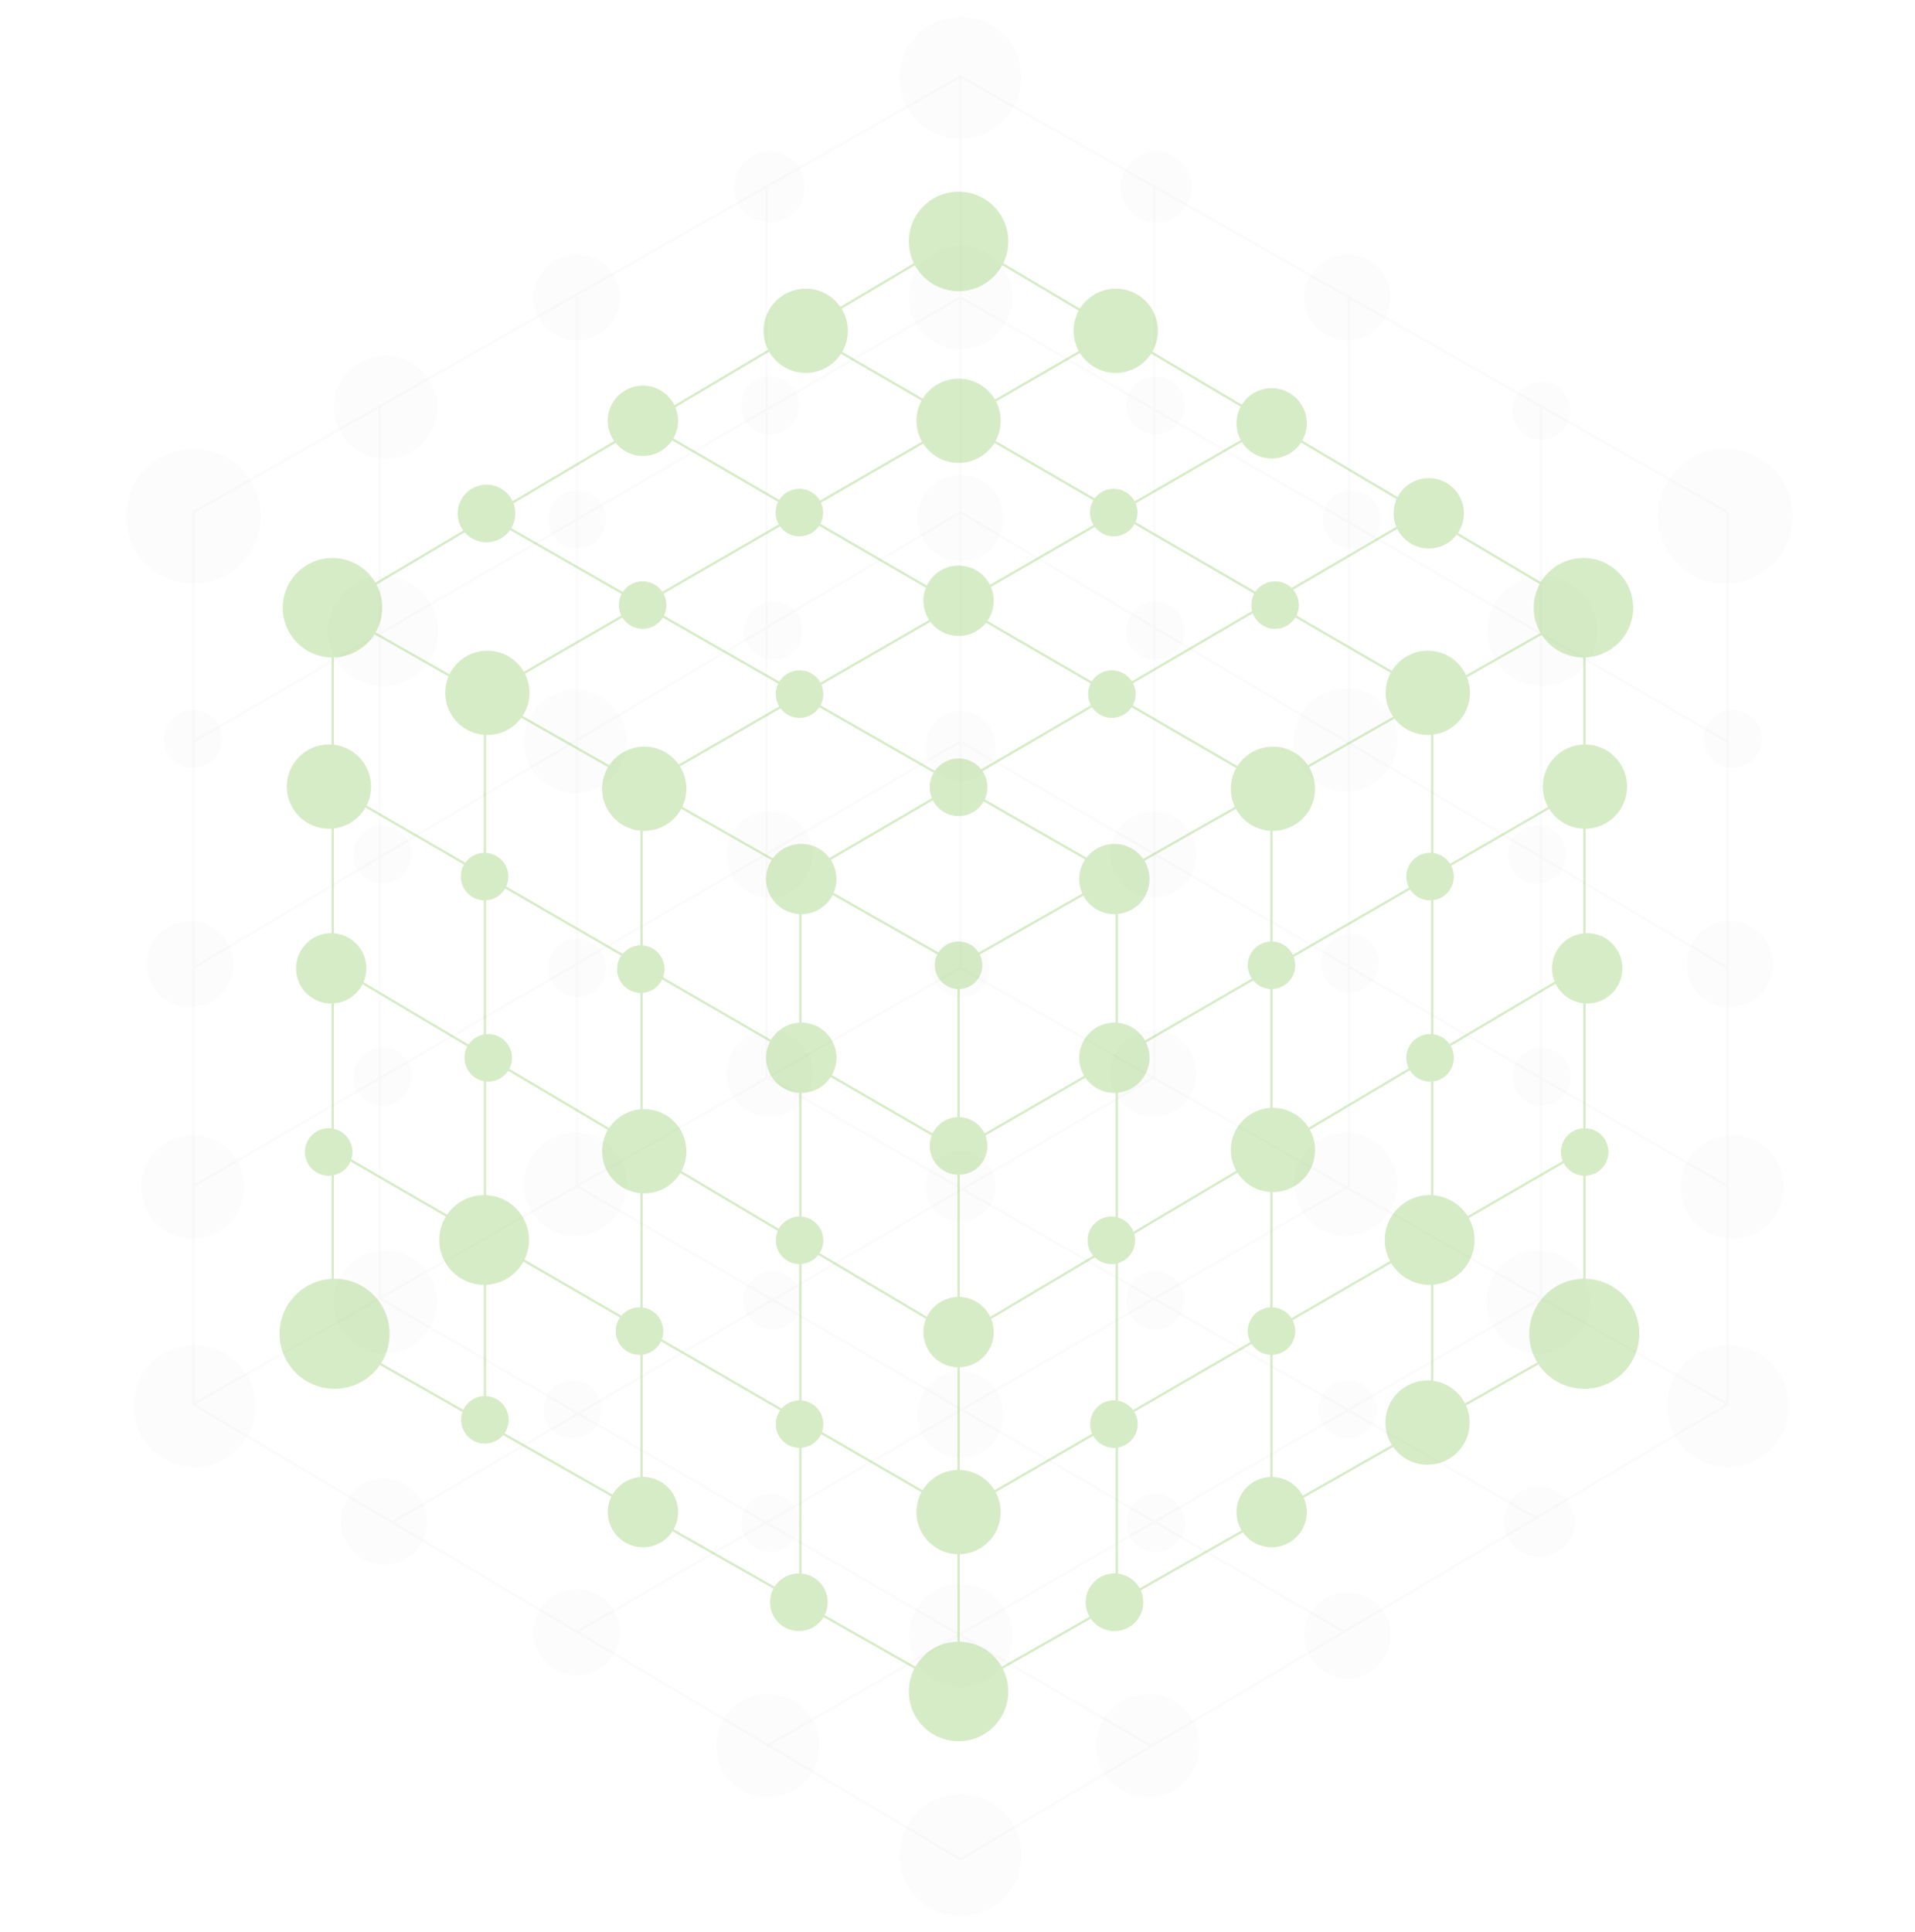 <?xml version="1.0" encoding="utf-8"?>
<!-- Generator: Adobe Illustrator 16.0.3, SVG Export Plug-In . SVG Version: 6.00 Build 0)  -->
<!DOCTYPE svg PUBLIC "-//W3C//DTD SVG 1.1//EN" "http://www.w3.org/Graphics/SVG/1.1/DTD/svg11.dtd">
<svg version="1.1" xmlns="http://www.w3.org/2000/svg" xmlns:xlink="http://www.w3.org/1999/xlink" x="0px" y="0px"
	 width="820.551px" height="827.68px" viewBox="0 0 820.551 827.68" enable-background="new 0 0 820.551 827.68"
	 xml:space="preserve">
<g id="Layer_1" display="none">
	<g id="그룹_734" transform="translate(-474.58 -78.23)" display="inline" opacity="0.19">
		<g id="그룹_658" transform="translate(474.753 85.271)">
			<path id="패스_4125" fill="none" stroke="#10EFD1" stroke-width="0.25" stroke-linecap="round" stroke-linejoin="round" d="
				M475.898,0l119.851,39.95l106.534,81.3l79.9,110.739l32.24,106.534l-2.1,153.493L748.54,638.502l-88.311,98.123l-117.747,64.482
				l-76.4,17.521l-132.467-0.699l-116.342-39.252l-95.32-68.686L27.334,578.928L0,489.917l4.906-184.333l60.977-129.663
				l135.27-121.253L331.517,2.803L475.898,0z"/>
			<path id="패스_4126" fill="none" stroke="#10EFD1" stroke-width="0.25" stroke-linecap="round" stroke-linejoin="round" d="
				M702.284,121.253l-25.933,104.431l-121.435,4.174l-86.728,100.258l161.2-57.472l105.132-22.428l47.659-18.223l-11.562,106.884
				l-43.1,66.934l-84.11-18.227L596.698,492.75l179.182-11.945l36.446,11.213"/>
			<path id="패스_4127" fill="none" stroke="#10EFD1" stroke-width="0.25" stroke-linecap="round" stroke-linejoin="round" d="
				M676.351,225.683l58.173,24.529l36.1,88.661l-127.21,48.711l-175.225-57.472l18.924-125.458L480.104,32.24l115.645,7.71
				l-47.66,46.262l-60.976,118.445l65.885-74.294l149.288-9.111l-29.438,43.455"/>
			<path id="패스_4128" fill="none" stroke="#10EFD1" stroke-width="0.25" stroke-linecap="round" stroke-linejoin="round" d="
				M595.749,39.946l-42.754,90.414l1.921,99.494l-67.8-25.2l-48.786-5.332l-83.712-63.111l0.732-75.514L215.171,93.43l16.609,60.551
				l36.869,90.138l80.42-16.364l13.285,63.324l105.835,39.036l-26.909,80.176l-35.119,63.855l-59.043,75.162l-102.51-37.662
				l-37.667,54.908l-94.525,51.201l28.461,39.188l-18.928,53.049l-9.537-92.24l-35.756-66.635l23.14-78.213l107.145,93.65
				l140.177-17.246l97.271-7.049l-82.948,105.375l-100.927,22l-45.812,12.086l-73.825-24.785"/>
			<path id="패스_4129" fill="none" stroke="#10EFD1" stroke-width="0.25" stroke-linecap="round" stroke-linejoin="round" d="
				M201.153,54.669L215.17,93.43L65.883,175.921l165.9-21.94l-102.33,76.205L4.907,305.584l42.54,32.263L99.8,472.905
				l155.383-75.972l-10.576,114.714l83.892-108.615l33.856-111.95l124.757-86.421"/>
			<path id="패스_4130" fill="none" stroke="#10EFD1" stroke-width="0.25" stroke-linecap="round" stroke-linejoin="round" d="
				M65.882,175.921l63.567,54.265l139.2,13.933"/>
			<path id="패스_4131" fill="none" stroke="#10EFD1" stroke-width="0.25" stroke-linecap="round" stroke-linejoin="round" d="
				M480.107,32.24l-41.781,167.085l-89.256,28.429l5.544-91.54L480.107,32.24l-124.76,28.461l-123.568,93.28l122.836-17.769
				l-85.964,107.9l93.705,46.959L255.182,396.933l-45.132-71.699l-80.6-95.044l18.435,89.923L4.907,305.584"/>
			
				<line id="선_107" fill="none" stroke="#10EFD1" stroke-width="0.25" stroke-linecap="round" stroke-linejoin="round" x1="210.05" y1="325.231" x2="99.799" y2="472.905"/>
			<path id="패스_4132" fill="none" stroke="#10EFD1" stroke-width="0.25" stroke-linecap="round" stroke-linejoin="round" d="
				M0,489.917l32.727,21.051l-5.393,67.965l49.326-27.811l-43.933-40.154l67.072-38.059l144.808,38.74l161.553-37.5l-77.661-71.119
				l-73.317-6.101l13.468-152.81l-58.6,81.111l-62.166-5.119L47.446,337.847L0,489.917l99.8-17.012l48.085-152.792"/>
			<path id="패스_4133" fill="none" stroke="#10EFD1" stroke-width="0.25" stroke-linecap="round" stroke-linejoin="round" d="
				M27.335,578.928l85.082,38.824L99.8,472.905"/>
			
				<line id="선_108" fill="none" stroke="#10EFD1" stroke-width="0.25" stroke-linecap="round" stroke-linejoin="round" x1="676.351" y1="225.684" x2="782.184" y2="231.992"/>
			<path id="패스_4134" fill="none" stroke="#10EFD1" stroke-width="0.25" stroke-linecap="round" stroke-linejoin="round" d="
				M552.294,653.918l122.65-91.811L570.61,577.793l26.084-85.041l-190.533-18.6"/>
			<path id="패스_4135" fill="none" stroke="#10EFD1" stroke-width="0.25" stroke-linecap="round" stroke-linejoin="round" d="
				M562.318,415.834l-121.04-5.543l-112.781-7.262l139.689-72.914L562.318,415.834l-156.157,58.309l38.229,68.115L570.61,577.79
				l-18.316,76.131L660.23,736.62l-16.089-71.246L674.948,562.1l100.927-81.301l-48.356-74.99L596.694,492.75l-152.3,49.51
				l-33.638,175.719l55.329,100.65l26.632-37.848l-7.951-81.338l67.528-45.525l91.847,11.457l60.276-74.781l-29.468-28.492
				l-78.255-69.355L562.318,415.834l81.089-28.248l-14.015-114.943l46.959-46.959l-3.5-60.977l-119.855-34.344l-4.906-44.156
				l-67.985-53.964L475.898,0L355.346,60.7l-23.83-57.9L215.17,93.43"/>
			<path id="패스_4136" fill="none" stroke="#10EFD1" stroke-width="0.25" stroke-linecap="round" stroke-linejoin="round" d="
				M347.118,549.309l14.323,98.328l-125.457,96.02l-21.281-61.932l-7.761-115.17l-66.064,90.385l95.106,86.719l-114.03-33.664"/>
			<path id="패스_4137" fill="none" stroke="#10EFD1" stroke-width="0.25" stroke-linecap="round" stroke-linejoin="round" d="
				M235.983,743.659l101.171,20.293L217.273,778.68L235.983,743.659l24.529-74.02l-53.571-103.084l154.5,81.082l49.315,70.344
				l-73.6,45.971l-3.535,53.977"/>
			<path id="패스_4138" fill="none" stroke="#10EFD1" stroke-width="0.25" stroke-linecap="round" stroke-linejoin="round" d="
				M466.086,818.629l-128.932-54.678l24.286-116.316"/>
			<path id="패스_4139" fill="none" stroke="#10EFD1" stroke-width="0.25" stroke-linecap="round" stroke-linejoin="round" d="
				M484.766,699.45l-40.378-157.193l107.905,111.666l-9.812,147.186L484.766,699.45l-74.01,18.531l81.963,62.799l49.764,20.326"/>
			<path id="패스_4140" fill="none" stroke="#10EFD1" stroke-width="0.25" stroke-linecap="round" stroke-linejoin="round" d="
				M748.542,638.502l27.334-157.701l-71.458,109.801L748.542,638.502l-104.399,26.877"/>
			<path id="패스_4141" fill="none" stroke="#10EFD1" stroke-width="0.25" stroke-linecap="round" stroke-linejoin="round" d="
				M775.874,480.805l38.55-142.28l-43.805,0.35l-141.227-66.232l-74.476-42.785l117.93-65.151"/>
			
				<line id="선_109" fill="none" stroke="#10EFD1" stroke-width="0.25" stroke-linecap="round" stroke-linejoin="round" x1="727.515" y1="405.811" x2="814.424" y2="338.526"/>
		</g>
		<g id="그룹_733" transform="translate(396.339 40.054)">
			<g id="그룹_659" transform="translate(81.672 38.691)">
				<path id="패스_4142" fill="none" stroke="#10EFD1" stroke-width="0.75" stroke-linecap="round" stroke-linejoin="round" d="
					M165.53,74.34l113-56.5L411.35-0.002l134.8,21.806l98.128,52.533l107.049,110.026l58.481,148.679l6.938,131.829l-37.665,128.855
					l-41.63,66.41l-94.164,93.174l-110.023,54.516l-115.97,18.83l-159.583-25.768l-82.27-43.613L48.569,623.464L0,488.655
					l9.912-181.388l55.507-128.851L165.53,74.34z"/>
				<path id="패스_4143" fill="none" stroke="#10EFD1" stroke-width="0.75" stroke-linecap="round" stroke-linejoin="round" d="
					M411.346,0l55.507,92.181l-82.915,88.818l9.567,132.219l73.349-154.627l58.48-90.2l20.815-46.586l67.4,83.756l16.85,77.809
					l-72.357,46.586l41.329,107.4l118.254-135.152l33.7-17.842"/>
				<path id="패스_4144" fill="none" stroke="#10EFD1" stroke-width="0.75" stroke-linecap="round" stroke-linejoin="round" d="
					M466.853,92.182l58.48-23.789l88.217,37.17l-55.508,124.393l-164.539,83.26l-75.328-102.091L191.301,94.164l87.225-76.322
					l-0.991,66.41l40.641,126.873l-5.947-99.12L411.346,0l9.912,51.542"/>
				<path id="패스_4145" fill="none" stroke="#10EFD1" stroke-width="0.75" stroke-linecap="round" stroke-linejoin="round" d="
					M278.526,17.841l33.7,94.164l71.711,68.994l-65.764,30.125l-38.267,30.727l-103.818,14.567l-52.879-53.913L47.232,324.767
					l54.56,31.071l89.807,37.665l45.3-68.436l54.171,35.382l102.438-47.231l37.667,75.72l20.318,69.985l11.4,94.9l-99.12,45.852
					l12.195,65.463L345.33,768.179l47.834,7.584l24.133,50.898l-71.967-58.48l-72.4-21.834l-38.943-71.666l141.983-9.539
					l86.919-111.32l63.8-73.766l15.858,133.166l-55.808,86.924l-23.851,40.945l-69.729,34.674"/>
				<path id="패스_4146" fill="none" stroke="#10EFD1" stroke-width="0.75" stroke-linecap="round" stroke-linejoin="round" d="
					M9.912,307.271l37.32,17.5L0,488.659L101.792,355.84L83.319,482.083l-34.75,141.381l52.893-7.268l132.519,58.48l56.153-163.592
					l73.635,88.59l-17.482-136.123l-55.221-103.101l27.108-149.325"/>
				<path id="패스_4147" fill="none" stroke="#10EFD1" stroke-width="0.75" stroke-linecap="round" stroke-linejoin="round" d="
					M0,488.659l83.319-6.578l108.282-88.578"/>
				<path id="패스_4148" fill="none" stroke="#10EFD1" stroke-width="0.75" stroke-linecap="round" stroke-linejoin="round" d="
					M191.298,94.163l88.608,147.689l-43.008,83.216l-60.811-68.646L191.298,94.163l-68.089,108.342l-21.417,153.333l74.3-99.42
					l15.506,137.086l99.465-33.055l-0.932,150.633l-82.615-18.787l-124.2-10.213l76.623,50.551L48.568,623.462"/>
				
					<line id="선_110" fill="none" stroke="#10EFD1" stroke-width="0.75" stroke-linecap="round" stroke-linejoin="round" x1="207.52" y1="492.296" x2="233.981" y2="674.677"/>
				<path id="패스_4149" fill="none" stroke="#10EFD1" stroke-width="0.75" stroke-linecap="round" stroke-linejoin="round" d="
					M175.441,757.275l38.025-8.258l44.244,51.871l15.214-54.551l-59.457,2.674l20.514-74.34l129.788-75l87.721-140.75l-105.2,4.627
					l-56.153,47.533l-98.535-117.577l15.918,98.792l-47.578,40.342l-58.48,83.557L175.441,757.275l58.54-82.6l-74.039-142.037"/>
				<path id="패스_4150" fill="none" stroke="#10EFD1" stroke-width="0.75" stroke-linecap="round" stroke-linejoin="round" d="
					M257.707,800.888l87.614-32.709l-111.345-93.5"/>
				
					<line id="선_111" fill="none" stroke="#10EFD1" stroke-width="0.75" stroke-linecap="round" stroke-linejoin="round" x1="466.854" y1="92.181" x2="546.15" y2="21.806"/>
				<path id="패스_4151" fill="none" stroke="#10EFD1" stroke-width="0.75" stroke-linecap="round" stroke-linejoin="round" d="
					M681.943,482.714l21.806-151.654l-62.687,84.871l-41.689-78.578L451.49,458.925"/>
				<path id="패스_4152" fill="none" stroke="#10EFD1" stroke-width="0.75" stroke-linecap="round" stroke-linejoin="round" d="
					M520.679,307.271l-89.509,81.668l-84.882,74.613l47.217-150.329l127.174-5.947L451.49,458.923l75.2,21.133l114.377-64.127
					l40.881,66.781l134.8-17.842l-61.755-39l-51.24-94.809l13.877-128.855l-87.23-18.832l-31.028,153.981l-72.688,142.701
					l100.471,148.031l110.294,32.049l-7.929-45.596l-63.136-51.887l15.558-79.943l73.048-56.842l-10.257-95.5l-40.984,0.69
					l-104.377,6.292L520.679,307.271l37.364-77.313l-91.189-71.366v-66.41l-45.596-40.639l-109.031,60.463l-34.692-27.753
					l-86.236,9.911L165.528,74.34l-42.319,128.165l-57.79-24.09L47.232,324.768"/>
				<path id="패스_4153" fill="none" stroke="#10EFD1" stroke-width="0.75" stroke-linecap="round" stroke-linejoin="round" d="
					M462.892,553.823l79.654,59.4l-20.817,156.607l-58.837-28.746l-86.928-75.947l17.2,110.625l128.569-5.932l-104.441,56.826"/>
				<path id="패스_4154" fill="none" stroke="#10EFD1" stroke-width="0.75" stroke-linecap="round" stroke-linejoin="round" d="
					M521.729,769.831l85.889-57.189l-74.354,95.184L521.729,769.831l-34.993-69.686l-110.772-35.008l166.58-51.916l84.612,14.869
					l-19.538,84.553l35.668,40.666"/>
				<path id="패스_4155" fill="none" stroke="#10EFD1" stroke-width="0.75" stroke-linecap="round" stroke-linejoin="round" d="
					M737.448,660.138l-129.829,52.506l-65.071-99.422"/>
				<path id="패스_4156" fill="none" stroke="#10EFD1" stroke-width="0.75" stroke-linecap="round" stroke-linejoin="round" d="
					M666.385,562.653l-139.7-82.6l155.258,2.656l97.137,111.012l-112.7-31.072l-39.229,65.436l102.365-13.549l49.563-20.814"/>
				<path id="패스_4157" fill="none" stroke="#10EFD1" stroke-width="0.75" stroke-linecap="round" stroke-linejoin="round" d="
					M809.808,333.042l-92.183-130.838l27.108,128.165L809.808,333.042l-54.817,92.827"/>
				<path id="패스_4158" fill="none" stroke="#10EFD1" stroke-width="0.75" stroke-linecap="round" stroke-linejoin="round" d="
					M717.626,202.204L644.277,74.34l-30.727,31.223l-146.7,53.029L383.935,181l37.323-129.457"/>
				
					<line id="선_112" fill="none" stroke="#10EFD1" stroke-width="0.75" stroke-linecap="round" stroke-linejoin="round" x1="630.401" y1="183.372" x2="644.278" y2="74.34"/>
			</g>
		</g>
	</g>
</g>
<g id="Layer_2">
	<g opacity="0.1">
		<polygon fill="none" stroke="#D3D3D3" stroke-miterlimit="10" points="740.23,601.677 740.23,219.489 411.546,32.763 
			82.859,219.489 82.859,601.677 411.546,796.635 		"/>
		<line fill="none" stroke="#D3D3D3" stroke-miterlimit="10" x1="740.23" y1="601.677" x2="411.546" y2="414.7"/>
		<line fill="none" stroke="#D3D3D3" stroke-miterlimit="10" x1="411.546" y1="414.7" x2="411.546" y2="32.763"/>
		<line fill="none" stroke="#D3D3D3" stroke-miterlimit="10" x1="411.546" y1="414.7" x2="82.859" y2="601.677"/>
		<line fill="none" stroke="#D3D3D3" stroke-miterlimit="10" x1="660.325" y1="174.095" x2="660.325" y2="556.32"/>
		<line fill="none" stroke="#D3D3D3" stroke-miterlimit="10" x1="578.054" y1="127.353" x2="578.054" y2="508.193"/>
		<line fill="none" stroke="#D3D3D3" stroke-miterlimit="10" x1="494.645" y1="79.973" x2="494.645" y2="461.399"/>
		<line fill="none" stroke="#D3D3D3" stroke-miterlimit="10" x1="328.447" y1="79.973" x2="328.447" y2="461.399"/>
		<line fill="none" stroke="#D3D3D3" stroke-miterlimit="10" x1="247.204" y1="127.353" x2="247.204" y2="508.193"/>
		<line fill="none" stroke="#D3D3D3" stroke-miterlimit="10" x1="162.77" y1="174.095" x2="162.77" y2="556.32"/>
		<line fill="none" stroke="#D3D3D3" stroke-miterlimit="10" x1="328.447" y1="461.399" x2="658.238" y2="650.311"/>
		<line fill="none" stroke="#D3D3D3" stroke-miterlimit="10" x1="247.204" y1="508.193" x2="575.894" y2="699.162"/>
		<line fill="none" stroke="#D3D3D3" stroke-miterlimit="10" x1="162.77" y1="556.32" x2="493.343" y2="748.116"/>
		<line fill="none" stroke="#D3D3D3" stroke-miterlimit="10" x1="494.645" y1="461.399" x2="168.073" y2="652.223"/>
		<line fill="none" stroke="#D3D3D3" stroke-miterlimit="10" x1="578.054" y1="508.193" x2="247.204" y2="699.162"/>
		<line fill="none" stroke="#D3D3D3" stroke-miterlimit="10" x1="660.325" y1="556.32" x2="328.447" y2="748.116"/>
		<line fill="none" stroke="#D3D3D3" stroke-miterlimit="10" x1="740.23" y1="508.193" x2="411.546" y2="317.771"/>
		<line fill="none" stroke="#D3D3D3" stroke-miterlimit="10" x1="411.546" y1="317.771" x2="82.859" y2="508.193"/>
		<line fill="none" stroke="#D3D3D3" stroke-miterlimit="10" x1="740.23" y1="414.7" x2="411.546" y2="219.489"/>
		<line fill="none" stroke="#D3D3D3" stroke-miterlimit="10" x1="411.546" y1="219.489" x2="82.859" y2="414.7"/>
		<line fill="none" stroke="#D3D3D3" stroke-miterlimit="10" x1="740.23" y1="317.771" x2="411.546" y2="127.353"/>
		<line fill="none" stroke="#D3D3D3" stroke-miterlimit="10" x1="411.546" y1="127.353" x2="82.859" y2="317.771"/>
	</g>
	<g opacity="0.1">
		<path fill="#E5E5E4" d="M399.062,414.7c0-6.897,5.588-12.481,12.484-12.481c6.894,0,12.484,5.583,12.484,12.481
			c0,6.891-5.591,12.481-12.484,12.481C404.65,427.181,399.062,421.59,399.062,414.7z"/>
		<path fill="#E5E5E4" d="M70.212,316.643c0-6.898,5.588-12.486,12.484-12.486c6.896,0,12.483,5.588,12.483,12.486
			c0,6.89-5.588,12.484-12.483,12.484C75.8,329.126,70.212,323.533,70.212,316.643z"/>
		<path fill="#E5E5E4" d="M396.401,508.193c0-8.371,6.78-15.15,15.145-15.15c8.36,0,15.15,6.779,15.15,15.15
			c0,8.36-6.79,15.14-15.15,15.14C403.181,523.333,396.401,516.553,396.401,508.193z"/>
		<path fill="#E5E5E4" d="M396.401,319.805c0-8.371,6.78-15.15,15.145-15.15c8.36,0,15.15,6.779,15.15,15.15
			c0,8.36-6.79,15.137-15.15,15.137C403.181,334.942,396.401,328.166,396.401,319.805z"/>
		<path fill="#E5E5E4" d="M480.28,80.153c0-8.366,6.779-15.145,15.14-15.145s15.15,6.779,15.15,15.145s-6.79,15.145-15.15,15.145
			S480.28,88.519,480.28,80.153z"/>
		<circle fill="#E5E5E4" cx="329.667" cy="80.153" r="15.145"/>
		<path fill="#E5E5E4" d="M644.349,651.975c0-8.371,6.779-15.141,15.14-15.141c8.371,0,15.15,6.77,15.15,15.141
			c0,8.36-6.779,15.15-15.15,15.15C651.128,667.125,644.349,660.335,644.349,651.975z"/>
		<path fill="#E5E5E4" d="M393.071,606.122c0-10.2,8.273-18.468,18.475-18.468c10.2,0,18.478,8.268,18.478,18.468
			c0,10.21-8.277,18.478-18.478,18.478C401.344,624.599,393.071,616.332,393.071,606.122z"/>
		<path fill="#E5E5E4" d="M62.89,413.078c0-10.203,8.273-18.47,18.475-18.47c10.203,0,18.473,8.267,18.473,18.47
			c0,10.208-8.27,18.476-18.473,18.476C71.163,431.553,62.89,423.286,62.89,413.078z"/>
		<path fill="#E5E5E4" d="M393.071,222.026c0-10.198,8.273-18.475,18.475-18.475c10.2,0,18.478,8.277,18.478,18.475
			c0,10.205-8.277,18.478-18.478,18.478C401.344,240.504,393.071,232.231,393.071,222.026z"/>
		<path fill="#E5E5E4" d="M558.832,127.498c0-10.2,8.267-18.475,18.467-18.475s18.479,8.275,18.479,18.475
			c0,10.206-8.278,18.478-18.479,18.478S558.832,137.703,558.832,127.498z"/>
		<path fill="#E5E5E4" d="M228.648,127.498c0-10.2,8.268-18.475,18.475-18.475c10.198,0,18.473,8.275,18.473,18.475
			c0,10.206-8.275,18.478-18.473,18.478C236.916,145.976,228.648,137.703,228.648,127.498z"/>
		<path fill="#E5E5E4" d="M228.648,699.317c0-10.2,8.268-18.468,18.475-18.468c10.198,0,18.473,8.268,18.473,18.468
			c0,10.21-8.275,18.478-18.473,18.478C236.916,717.794,228.648,709.527,228.648,699.317z"/>
		<path fill="#E5E5E4" d="M146.108,652.057c0-10.21,8.272-18.478,18.478-18.478c10.203,0,18.476,8.268,18.476,18.478
			c0,10.211-8.273,18.479-18.476,18.479C154.38,670.536,146.108,662.268,146.108,652.057z"/>
		<path fill="#E5E5E4" d="M558.862,700.65c0-10.2,8.268-18.468,18.468-18.468s18.478,8.268,18.478,18.468
			s-8.277,18.478-18.478,18.478S558.862,710.85,558.862,700.65z"/>
		<path fill="#E5E5E4" d="M475.682,459.983c0-10.2,8.268-18.478,18.478-18.478c10.2,0,18.478,8.277,18.478,18.478
			c0,10.21-8.277,18.478-18.478,18.478C483.949,478.46,475.682,470.193,475.682,459.983z"/>
		<path fill="#E5E5E4" d="M475.682,366.121c0-10.203,8.268-18.47,18.478-18.47c10.2,0,18.478,8.268,18.478,18.47
			s-8.277,18.478-18.478,18.478C483.949,384.599,475.682,376.324,475.682,366.121z"/>
		<path fill="#E5E5E4" d="M311.259,459.983c0-10.2,8.268-18.478,18.473-18.478c10.203,0,18.476,8.277,18.476,18.478
			c0,10.21-8.273,18.478-18.476,18.478C319.526,478.46,311.259,470.193,311.259,459.983z"/>
		<path fill="#E5E5E4" d="M311.259,366.121c0-10.203,8.268-18.47,18.473-18.47c10.203,0,18.476,8.268,18.476,18.47
			s-8.273,18.478-18.476,18.478C319.526,384.599,311.259,376.324,311.259,366.121z"/>
		<path fill="#E5E5E4" d="M389.407,700.66c0-12.226,9.911-22.136,22.139-22.136c12.226,0,22.136,9.91,22.136,22.136
			c0,12.216-9.91,22.137-22.136,22.137C399.318,722.796,389.407,712.875,389.407,700.66z"/>
		<path fill="#E5E5E4" d="M142.963,557.788c0-12.226,9.908-22.137,22.134-22.137c12.223,0,22.139,9.911,22.139,22.137
			s-9.916,22.146-22.139,22.146C152.872,579.934,142.963,570.013,142.963,557.788z"/>
		<path fill="#E5E5E4" d="M60.415,508.534c0-12.236,9.913-22.137,22.136-22.137c12.226,0,22.139,9.9,22.139,22.137
			c0,12.215-9.914,22.137-22.139,22.137C70.328,530.67,60.415,520.749,60.415,508.534z"/>
		<path fill="#E5E5E4" d="M729.906,316.643c0-6.898,5.592-12.486,12.484-12.486s12.484,5.588,12.484,12.486
			c0,6.89-5.592,12.484-12.484,12.484S729.906,323.533,729.906,316.643z"/>
		<circle fill="#E5E5E4" cx="660.511" cy="461.275" r="12.484"/>
		<path fill="#E5E5E4" d="M151.425,461.275c0-6.894,5.593-12.484,12.484-12.484c6.896,0,12.484,5.591,12.484,12.484
			c0,6.893-5.588,12.483-12.484,12.483C157.018,473.758,151.425,468.167,151.425,461.275z"/>
		<path fill="#E5E5E4" d="M151.425,366.082c0-6.893,5.593-12.484,12.484-12.484c6.896,0,12.484,5.591,12.484,12.484
			c0,6.898-5.588,12.484-12.484,12.484C157.018,378.566,151.425,372.98,151.425,366.082z"/>
		<path fill="#E5E5E4" d="M646.095,366.082c0-6.893,5.581-12.484,12.484-12.484c6.882,0,12.474,5.591,12.474,12.484
			c0,6.898-5.592,12.484-12.474,12.484C651.676,378.566,646.095,372.98,646.095,366.082z"/>
		<path fill="#E5E5E4" d="M565.962,412.675c0-6.883,5.591-12.476,12.484-12.476c6.893,0,12.483,5.593,12.483,12.476
			c0,6.901-5.591,12.492-12.483,12.492C571.553,425.167,565.962,419.576,565.962,412.675z"/>
		<path fill="#E5E5E4" d="M234.72,414.7c0-6.897,5.588-12.481,12.484-12.481c6.891,0,12.479,5.583,12.479,12.481
			c0,6.891-5.588,12.481-12.479,12.481C240.308,427.181,234.72,421.59,234.72,414.7z"/>
		<path fill="#E5E5E4" d="M318.818,270.247c0-6.893,5.586-12.479,12.484-12.479c6.89,0,12.484,5.586,12.484,12.479
			c0,6.896-5.594,12.484-12.484,12.484C324.404,282.73,318.818,277.142,318.818,270.247z"/>
		<path fill="#E5E5E4" d="M482.574,270.247c0-6.893,5.591-12.479,12.484-12.479c6.893,0,12.483,5.586,12.483,12.479
			c0,6.896-5.591,12.484-12.483,12.484C488.165,282.73,482.574,277.142,482.574,270.247z"/>
		<path fill="#E5E5E4" d="M482.574,173.723c0-6.896,5.591-12.479,12.484-12.479c6.893,0,12.483,5.583,12.483,12.479
			c0,6.896-5.591,12.484-12.483,12.484C488.165,186.208,482.574,180.619,482.574,173.723z"/>
		<path fill="#E5E5E4" d="M317.485,173.723c0-6.896,5.591-12.479,12.486-12.479c6.891,0,12.479,5.583,12.479,12.479
			c0,6.896-5.588,12.484-12.479,12.484C323.076,186.208,317.485,180.619,317.485,173.723z"/>
		<path fill="#E5E5E4" d="M234.72,222.559c0-6.891,5.588-12.479,12.484-12.479c6.891,0,12.479,5.588,12.479,12.479
			c0,6.896-5.588,12.489-12.479,12.489C240.308,235.047,234.72,229.454,234.72,222.559z"/>
		<path fill="#E5E5E4" d="M566.645,222.559c0-6.891,5.591-12.479,12.494-12.479c6.893,0,12.483,5.588,12.483,12.479
			c0,6.896-5.591,12.489-12.483,12.489C572.235,235.047,566.645,229.454,566.645,222.559z"/>
		<circle fill="#E5E5E4" cx="660.346" cy="175.963" r="12.484"/>
		<path fill="#E5E5E4" d="M318.567,557.105c0-6.893,5.589-12.474,12.484-12.474s12.479,5.581,12.479,12.474
			c0,6.894-5.583,12.494-12.479,12.494S318.567,563.999,318.567,557.105z"/>
		<path fill="#E5E5E4" d="M482.574,557.105c0-6.893,5.591-12.474,12.484-12.474c6.893,0,12.483,5.581,12.483,12.474
			c0,6.894-5.591,12.494-12.483,12.494C488.165,569.599,482.574,563.999,482.574,557.105z"/>
		<path fill="#E5E5E4" d="M565.001,603.858c0-6.893,5.591-12.474,12.484-12.474c6.893,0,12.483,5.581,12.483,12.474
			c0,6.903-5.591,12.494-12.483,12.494C570.592,616.352,565.001,610.761,565.001,603.858z"/>
		<path fill="#E5E5E4" d="M232.826,603.858c0-6.893,5.591-12.474,12.486-12.474c6.891,0,12.479,5.581,12.479,12.474
			c0,6.903-5.588,12.494-12.479,12.494C238.417,616.352,232.826,610.761,232.826,603.858z"/>
		<path fill="#E5E5E4" d="M317.594,652.46c0-6.893,5.588-12.483,12.486-12.483c6.888,0,12.479,5.591,12.479,12.483
			c0,6.883-5.591,12.484-12.479,12.484C323.182,664.945,317.594,659.343,317.594,652.46z"/>
		<path fill="#E5E5E4" d="M482.688,652.46c0-6.893,5.581-12.483,12.474-12.483c6.894,0,12.484,5.591,12.484,12.483
			c0,6.883-5.591,12.484-12.484,12.484C488.269,664.945,482.688,659.343,482.688,652.46z"/>
		<path fill="#E5E5E4" d="M722.59,413.078c0-10.203,8.268-18.47,18.478-18.47c10.19,0,18.468,8.267,18.468,18.47
			c0,10.208-8.277,18.476-18.468,18.476C730.857,431.553,722.59,423.286,722.59,413.078z"/>
		<path fill="#E5E5E4" d="M720.109,508.534c0-12.236,9.911-22.137,22.137-22.137s22.146,9.9,22.146,22.137
			c0,12.215-9.921,22.137-22.146,22.137S720.109,520.749,720.109,508.534z"/>
		<path fill="#E5E5E4" d="M636.897,557.788c0-12.226,9.91-22.137,22.136-22.137s22.137,9.911,22.137,22.137
			s-9.911,22.146-22.137,22.146S636.897,570.013,636.897,557.788z"/>
		<circle fill="#E5E5E4" cx="411.544" cy="127.5" r="22.137"/>
		<path fill="#E5E5E4" d="M306.861,747.919c0-12.226,9.911-22.137,22.139-22.137c12.221,0,22.134,9.911,22.134,22.137
			s-9.913,22.136-22.134,22.136C316.772,770.055,306.861,760.145,306.861,747.919z"/>
		<path fill="#E5E5E4" d="M469.697,747.919c0-12.226,9.921-22.137,22.137-22.137c12.226,0,22.136,9.911,22.136,22.137
			s-9.91,22.136-22.136,22.136C479.618,770.055,469.697,760.145,469.697,747.919z"/>
		<path fill="#E5E5E4" d="M143.108,174.509c0-12.226,9.905-22.136,22.136-22.136c12.223,0,22.137,9.911,22.137,22.136
			c0,12.223-9.914,22.136-22.137,22.136C153.014,196.645,143.108,186.732,143.108,174.509z"/>
		<path fill="#E5E5E4" d="M224.321,317.687c0-12.226,9.908-22.142,22.136-22.142c12.226,0,22.134,9.916,22.134,22.142
			c0,12.22-9.908,22.128-22.134,22.128C234.229,339.815,224.321,329.907,224.321,317.687z"/>
		<path fill="#E5E5E4" d="M224.321,507.397c0-12.226,9.908-22.137,22.136-22.137c12.226,0,22.134,9.911,22.134,22.137
			c0,12.236-9.908,22.137-22.134,22.137C234.229,529.534,224.321,519.633,224.321,507.397z"/>
		<path fill="#E5E5E4" d="M554.502,507.397c0-12.226,9.91-22.137,22.136-22.137s22.136,9.911,22.136,22.137
			c0,12.236-9.91,22.137-22.136,22.137S554.502,519.633,554.502,507.397z"/>
		<path fill="#E5E5E4" d="M554.502,317.02c0-12.231,9.91-22.142,22.136-22.142s22.136,9.911,22.136,22.142
			c0,12.22-9.91,22.131-22.136,22.131S554.502,329.24,554.502,317.02z"/>
		<path fill="#E5E5E4" d="M637.156,270.417c0-13.021,10.551-23.575,23.572-23.575s23.583,10.554,23.583,23.575
			c0,13.021-10.562,23.581-23.583,23.581S637.156,283.438,637.156,270.417z"/>
		<path fill="#E5E5E4" d="M140.556,270.417c0-13.021,10.549-23.575,23.575-23.575c13.019,0,23.578,10.554,23.578,23.575
			c0,13.021-10.56,23.581-23.578,23.581C151.104,293.998,140.556,283.438,140.556,270.417z"/>
		<path fill="#E5E5E4" d="M710.385,221.161c0-15.961,12.939-28.905,28.895-28.905c15.967,0,28.906,12.944,28.906,28.905
			c0,15.959-12.939,28.9-28.906,28.9C723.324,250.061,710.385,237.12,710.385,221.161z"/>
		<path fill="#E5E5E4" d="M54.016,221.161c0-15.961,12.936-28.905,28.905-28.905c15.959,0,28.902,12.944,28.902,28.905
			c0,15.959-12.943,28.9-28.902,28.9C66.952,250.061,54.016,237.12,54.016,221.161z"/>
		<path fill="#E5E5E4" d="M385.413,794.847c0-14.416,11.698-26.125,26.133-26.125c14.427,0,26.126,11.709,26.126,26.125
			c0,14.438-11.699,26.136-26.126,26.136C397.111,820.983,385.413,809.285,385.413,794.847z"/>
		<path fill="#E5E5E4" d="M714.271,602.462c0-14.416,11.688-26.125,26.126-26.125c14.426,0,26.125,11.709,26.125,26.125
			c0,14.438-11.699,26.136-26.125,26.136C725.959,628.598,714.271,616.9,714.271,602.462z"/>
		<path fill="#E5E5E4" d="M57.232,602.462c0-14.416,11.698-26.125,26.127-26.125c14.435,0,26.133,11.709,26.133,26.125
			c0,14.438-11.699,26.136-26.133,26.136C68.931,628.598,57.232,616.9,57.232,602.462z"/>
		<path fill="#E5E5E4" d="M385.413,33.308c0-14.427,11.698-26.13,26.133-26.13c14.427,0,26.126,11.704,26.126,26.13
			c0,14.429-11.699,26.133-26.126,26.133C397.111,59.441,385.413,47.737,385.413,33.308z"/>
	</g>
	<g opacity="0.3">
		<polygon fill="none" stroke="#75BF43" stroke-miterlimit="10" points="142.589,261.036 142.589,572.824 410.74,725.163 
			678.886,572.824 678.886,261.036 410.74,101.979 		"/>
		<line fill="none" stroke="#75BF43" stroke-miterlimit="10" x1="142.589" y1="261.036" x2="410.74" y2="413.571"/>
		<line fill="none" stroke="#75BF43" stroke-miterlimit="10" x1="410.74" y1="413.571" x2="410.74" y2="725.163"/>
		<line fill="none" stroke="#75BF43" stroke-miterlimit="10" x1="410.74" y1="413.571" x2="678.886" y2="261.036"/>
		<line fill="none" stroke="#75BF43" stroke-miterlimit="10" x1="207.781" y1="609.862" x2="207.781" y2="298.036"/>
		<line fill="none" stroke="#75BF43" stroke-miterlimit="10" x1="274.902" y1="647.997" x2="274.902" y2="337.301"/>
		<line fill="none" stroke="#75BF43" stroke-miterlimit="10" x1="342.944" y1="686.647" x2="342.944" y2="375.471"/>
		<line fill="none" stroke="#75BF43" stroke-miterlimit="10" x1="478.533" y1="686.647" x2="478.533" y2="375.471"/>
		<line fill="none" stroke="#75BF43" stroke-miterlimit="10" x1="544.808" y1="647.997" x2="544.808" y2="337.301"/>
		<line fill="none" stroke="#75BF43" stroke-miterlimit="10" x1="613.696" y1="609.862" x2="613.696" y2="298.036"/>
		<line fill="none" stroke="#75BF43" stroke-miterlimit="10" x1="478.533" y1="375.471" x2="209.488" y2="221.354"/>
		<line fill="none" stroke="#75BF43" stroke-miterlimit="10" x1="544.808" y1="337.301" x2="276.664" y2="181.508"/>
		<line fill="none" stroke="#75BF43" stroke-miterlimit="10" x1="613.696" y1="298.036" x2="344.011" y2="141.563"/>
		<line fill="none" stroke="#75BF43" stroke-miterlimit="10" x1="342.944" y1="375.471" x2="609.366" y2="219.799"/>
		<line fill="none" stroke="#75BF43" stroke-miterlimit="10" x1="274.902" y1="337.301" x2="544.808" y2="181.508"/>
		<line fill="none" stroke="#75BF43" stroke-miterlimit="10" x1="207.781" y1="298.036" x2="478.533" y2="141.563"/>
		<line fill="none" stroke="#75BF43" stroke-miterlimit="10" x1="142.589" y1="337.301" x2="410.74" y2="492.65"/>
		<line fill="none" stroke="#75BF43" stroke-miterlimit="10" x1="410.74" y1="492.65" x2="678.886" y2="337.301"/>
		<line fill="none" stroke="#75BF43" stroke-miterlimit="10" x1="142.589" y1="413.571" x2="410.74" y2="572.824"/>
		<line fill="none" stroke="#75BF43" stroke-miterlimit="10" x1="410.74" y1="572.824" x2="678.886" y2="413.571"/>
		<line fill="none" stroke="#75BF43" stroke-miterlimit="10" x1="142.589" y1="492.65" x2="410.74" y2="647.997"/>
		<line fill="none" stroke="#75BF43" stroke-miterlimit="10" x1="410.74" y1="647.997" x2="678.886" y2="492.65"/>
		<path fill="#75BF43" d="M420.919,413.571c0,5.622-4.558,10.19-10.179,10.19c-5.627,0-10.188-4.568-10.188-10.19
			c0-5.622,4.56-10.185,10.188-10.185C416.361,403.387,420.919,407.949,420.919,413.571z"/>
		<path fill="#75BF43" d="M689.199,493.57c0,5.622-4.557,10.189-10.179,10.189s-10.19-4.567-10.19-10.189s4.568-10.18,10.19-10.18
			S689.199,487.948,689.199,493.57z"/>
		<path fill="#75BF43" d="M423.09,337.301c0,6.831-5.529,12.359-12.35,12.359c-6.829,0-12.36-5.529-12.36-12.359
			c0-6.821,5.532-12.353,12.36-12.353C417.561,324.949,423.09,330.48,423.09,337.301z"/>
		<path fill="#75BF43" d="M423.09,490.986c0,6.831-5.529,12.36-12.35,12.36c-6.829,0-12.36-5.529-12.36-12.36
			c0-6.82,5.532-12.35,12.36-12.35C417.561,478.636,423.09,484.166,423.09,490.986z"/>
		<path fill="#75BF43" d="M354.668,686.492c0,6.831-5.534,12.359-12.359,12.359c-6.821,0-12.355-5.528-12.355-12.359
			c0-6.821,5.534-12.35,12.355-12.35C349.134,674.142,354.668,679.67,354.668,686.492z"/>
		<path fill="#75BF43" d="M489.891,686.492c0,6.831-5.528,12.359-12.35,12.359c-6.831,0-12.359-5.528-12.359-12.359
			c0-6.821,5.528-12.35,12.359-12.35C484.362,674.142,489.891,679.67,489.891,686.492z"/>
		<circle fill="#75BF43" cx="208.456" cy="220" r="12.356"/>
		<path fill="#75BF43" d="M425.808,257.401c0,8.327-6.749,15.075-15.067,15.075c-8.327,0-15.075-6.749-15.075-15.075
			c0-8.322,6.748-15.073,15.075-15.073C419.059,242.328,425.808,249.079,425.808,257.401z"/>
		<path fill="#75BF43" d="M695.173,414.894c0,8.319-6.748,15.067-15.067,15.067c-8.33,0-15.078-6.748-15.078-15.067
			c0-8.322,6.748-15.075,15.078-15.075C688.425,399.819,695.173,406.572,695.173,414.894z"/>
		<path fill="#75BF43" d="M425.808,570.757c0,8.329-6.749,15.077-15.067,15.077c-8.327,0-15.075-6.748-15.075-15.077
			c0-8.319,6.748-15.078,15.075-15.078C419.059,555.679,425.808,562.438,425.808,570.757z"/>
		<path fill="#75BF43" d="M290.582,647.882c0,8.319-6.748,15.067-15.07,15.067c-8.327,0-15.076-6.748-15.076-15.067
			c0-8.329,6.749-15.078,15.076-15.078C283.834,632.804,290.582,639.553,290.582,647.882z"/>
		<path fill="#75BF43" d="M559.947,647.882c0,8.319-6.748,15.067-15.078,15.067c-8.309,0-15.057-6.748-15.057-15.067
			c0-8.329,6.748-15.078,15.057-15.078C553.199,632.804,559.947,639.553,559.947,647.882z"/>
		<path fill="#75BF43" d="M559.947,181.374c0,8.322-6.748,15.07-15.078,15.07c-8.309,0-15.057-6.748-15.057-15.07
			c0-8.327,6.748-15.075,15.057-15.075C553.199,166.298,559.947,173.046,559.947,181.374z"/>
		<path fill="#75BF43" d="M627.286,219.931c0,8.324-6.748,15.072-15.077,15.072c-8.319,0-15.068-6.748-15.068-15.072
			c0-8.325,6.749-15.073,15.068-15.073C620.538,204.858,627.286,211.606,627.286,219.931z"/>
		<circle fill="#75BF43" cx="275.485" cy="180.286" r="15.072"/>
		<path fill="#75BF43" d="M358.412,376.631c0,8.322-6.746,15.068-15.07,15.068s-15.075-6.746-15.075-15.068
			s6.751-15.075,15.075-15.075S358.412,368.309,358.412,376.631z"/>
		<path fill="#75BF43" d="M358.412,453.204c0,8.319-6.746,15.067-15.07,15.067s-15.075-6.748-15.075-15.067
			s6.751-15.078,15.075-15.078S358.412,444.884,358.412,453.204z"/>
		<path fill="#75BF43" d="M492.557,376.631c0,8.322-6.748,15.068-15.077,15.068c-8.319,0-15.067-6.746-15.067-15.068
			s6.748-15.075,15.067-15.075C485.809,361.556,492.557,368.309,492.557,376.631z"/>
		<path fill="#75BF43" d="M492.557,453.204c0,8.319-6.748,15.067-15.077,15.067c-8.319,0-15.067-6.748-15.067-15.067
			s6.748-15.078,15.067-15.078C485.809,438.125,492.557,444.884,492.557,453.204z"/>
		<path fill="#75BF43" d="M428.794,180.286c0,9.97-8.081,18.057-18.054,18.057s-18.064-8.086-18.064-18.057
			c0-9.973,8.092-18.059,18.064-18.059S428.794,170.313,428.794,180.286z"/>
		<path fill="#75BF43" d="M629.85,296.839c0,9.97-8.082,18.062-18.055,18.062s-18.064-8.092-18.064-18.062
			c0-9.975,8.092-18.06,18.064-18.06S629.85,286.864,629.85,296.839z"/>
		<path fill="#75BF43" d="M697.188,337.022c0,9.978-8.081,18.062-18.054,18.062s-18.064-8.084-18.064-18.062
			c0-9.97,8.092-18.052,18.064-18.052S697.188,327.052,697.188,337.022z"/>
		<path fill="#75BF43" d="M151.011,493.57c0,5.622-4.56,10.189-10.182,10.189c-5.627,0-10.187-4.567-10.187-10.189
			s4.56-10.18,10.187-10.18C146.451,483.39,151.011,487.948,151.011,493.57z"/>
		<path fill="#75BF43" d="M217.813,375.572c0,5.625-4.565,10.187-10.187,10.187c-5.625,0-10.182-4.563-10.182-10.187
			c0-5.622,4.557-10.18,10.182-10.18C213.248,365.392,217.813,369.95,217.813,375.572z"/>
		<path fill="#75BF43" d="M622.945,375.572c0,5.625-4.557,10.187-10.179,10.187c-5.632,0-10.189-4.563-10.189-10.187
			c0-5.622,4.558-10.18,10.189-10.18C618.389,365.392,622.945,369.95,622.945,375.572z"/>
		<path fill="#75BF43" d="M622.945,453.235c0,5.621-4.557,10.189-10.179,10.189c-5.632,0-10.189-4.568-10.189-10.189
			c0-5.622,4.558-10.19,10.189-10.19C618.389,443.044,622.945,447.613,622.945,453.235z"/>
		<path fill="#75BF43" d="M219.394,453.235c0,5.621-4.56,10.189-10.182,10.189c-5.627,0-10.187-4.568-10.187-10.189
			c0-5.622,4.56-10.19,10.187-10.19C214.834,443.044,219.394,447.613,219.394,453.235z"/>
		<path fill="#75BF43" d="M284.764,415.219c0,5.627-4.56,10.185-10.187,10.185c-5.625,0-10.182-4.558-10.182-10.185
			c0-5.622,4.557-10.187,10.182-10.187C280.204,405.033,284.764,409.598,284.764,415.219z"/>
		<path fill="#75BF43" d="M554.997,413.571c0,5.622-4.558,10.179-10.189,10.179c-5.622,0-10.179-4.558-10.179-10.179
			c0-5.622,4.557-10.185,10.179-10.185C550.439,403.387,554.997,407.949,554.997,413.571z"/>
		<path fill="#75BF43" d="M486.388,531.415c0,5.621-4.558,10.189-10.19,10.189c-5.621,0-10.179-4.568-10.179-10.189
			c0-5.622,4.558-10.18,10.179-10.18C481.83,521.235,486.388,525.792,486.388,531.415z"/>
		<path fill="#75BF43" d="M352.79,531.415c0,5.621-4.56,10.189-10.188,10.189c-5.624,0-10.182-4.568-10.182-10.189
			c0-5.622,4.558-10.18,10.182-10.18C348.23,521.235,352.79,525.792,352.79,531.415z"/>
		<path fill="#75BF43" d="M352.79,610.172c0,5.622-4.56,10.18-10.188,10.18c-5.624,0-10.182-4.558-10.182-10.18
			c0-5.633,4.558-10.189,10.182-10.189C348.23,599.983,352.79,604.54,352.79,610.172z"/>
		<path fill="#75BF43" d="M487.473,610.172c0,5.622-4.558,10.18-10.18,10.18c-5.621,0-10.189-4.558-10.189-10.18
			c0-5.633,4.568-10.189,10.189-10.189C482.915,599.983,487.473,604.54,487.473,610.172z"/>
		<path fill="#75BF43" d="M554.997,570.323c0,5.622-4.558,10.18-10.189,10.18c-5.622,0-10.179-4.558-10.179-10.18
			s4.557-10.189,10.179-10.189C550.439,560.133,554.997,564.701,554.997,570.323z"/>
		<path fill="#75BF43" d="M284.203,570.323c0,5.622-4.56,10.18-10.187,10.18c-5.625,0-10.182-4.558-10.182-10.18
			s4.558-10.189,10.182-10.189C279.644,560.133,284.203,564.701,284.203,570.323z"/>
		<path fill="#75BF43" d="M217.947,608.343c0,5.622-4.56,10.179-10.188,10.179c-5.622,0-10.182-4.557-10.182-10.179
			c0-5.633,4.56-10.18,10.182-10.18C213.387,598.164,217.947,602.71,217.947,608.343z"/>
		<path fill="#75BF43" d="M486.594,297.395c0,5.624-4.567,10.179-10.189,10.179c-5.621,0-10.18-4.555-10.18-10.179
			c0-5.625,4.559-10.185,10.18-10.185C482.026,287.21,486.594,291.771,486.594,297.395z"/>
		<circle fill="#75BF43" cx="342.607" cy="297.395" r="10.183"/>
		<path fill="#75BF43" d="M285.544,259.253c0,5.622-4.56,10.179-10.187,10.179c-5.622,0-10.182-4.558-10.182-10.179
			c0-5.627,4.56-10.188,10.182-10.188C280.984,249.066,285.544,253.626,285.544,259.253z"/>
		<path fill="#75BF43" d="M556.537,259.253c0,5.622-4.558,10.179-10.189,10.179c-5.622,0-10.18-4.558-10.18-10.179
			c0-5.627,4.558-10.188,10.18-10.188C551.979,249.066,556.537,253.626,556.537,259.253z"/>
		<path fill="#75BF43" d="M487.39,219.608c0,5.625-4.567,10.18-10.189,10.18s-10.179-4.555-10.179-10.18
			c0-5.627,4.557-10.185,10.179-10.185S487.39,213.981,487.39,219.608z"/>
		<path fill="#75BF43" d="M352.705,219.608c0,5.625-4.56,10.18-10.187,10.18c-5.625,0-10.182-4.555-10.182-10.18
			c0-5.627,4.557-10.185,10.182-10.185C348.145,209.423,352.705,213.981,352.705,219.608z"/>
		<path fill="#75BF43" d="M156.982,414.894c0,8.319-6.743,15.067-15.07,15.067c-8.322,0-15.07-6.748-15.07-15.067
			c0-8.322,6.749-15.075,15.07-15.075C150.239,399.819,156.982,406.572,156.982,414.894z"/>
		<path fill="#75BF43" d="M159.002,337.022c0,9.978-8.084,18.062-18.057,18.062c-9.975,0-18.062-8.084-18.062-18.062
			c0-9.97,8.087-18.052,18.062-18.052C150.918,318.97,159.002,327.052,159.002,337.022z"/>
		<path fill="#75BF43" d="M226.889,296.839c0,9.97-8.084,18.062-18.057,18.062c-9.975,0-18.062-8.092-18.062-18.062
			c0-9.975,8.086-18.06,18.062-18.06C218.805,278.78,226.889,286.864,226.889,296.839z"/>
		<path fill="#75BF43" d="M428.794,647.872c0,9.973-8.081,18.064-18.054,18.064s-18.064-8.092-18.064-18.064
			s8.092-18.054,18.064-18.054S428.794,637.899,428.794,647.872z"/>
		<path fill="#75BF43" d="M496.143,141.726c0,9.973-8.092,18.059-18.064,18.059s-18.064-8.086-18.064-18.059
			c0-9.975,8.092-18.057,18.064-18.057S496.143,131.75,496.143,141.726z"/>
		<path fill="#75BF43" d="M363.292,141.726c0,9.973-8.086,18.059-18.059,18.059c-9.97,0-18.062-8.086-18.062-18.059
			c0-9.975,8.092-18.057,18.062-18.057C355.206,123.669,363.292,131.75,363.292,141.726z"/>
		<path fill="#75BF43" d="M629.735,609.521c0,9.983-8.081,18.064-18.064,18.064c-9.973,0-18.054-8.081-18.054-18.064
			c0-9.973,8.081-18.054,18.054-18.054C621.654,591.467,629.735,599.548,629.735,609.521z"/>
		<path fill="#75BF43" d="M563.482,492.722c0,9.973-8.082,18.054-18.064,18.054c-9.973,0-18.055-8.081-18.055-18.054
			s8.082-18.064,18.055-18.064C555.4,474.658,563.482,482.75,563.482,492.722z"/>
		<path fill="#75BF43" d="M563.482,337.942c0,9.978-8.082,18.062-18.064,18.062c-9.973,0-18.055-8.084-18.055-18.062
			c0-9.968,8.082-18.06,18.055-18.06C555.4,319.882,563.482,327.974,563.482,337.942z"/>
		<path fill="#75BF43" d="M294.109,337.942c0,9.978-8.082,18.062-18.054,18.062c-9.976,0-18.062-8.084-18.062-18.062
			c0-9.968,8.086-18.06,18.062-18.06C286.027,319.882,294.109,327.974,294.109,337.942z"/>
		<path fill="#75BF43" d="M294.109,493.259c0,9.983-8.082,18.064-18.054,18.064c-9.976,0-18.062-8.081-18.062-18.064
			c0-9.962,8.086-18.054,18.062-18.054C286.027,475.206,294.109,483.297,294.109,493.259z"/>
		<path fill="#75BF43" d="M226.68,531.28c0,10.624-8.608,19.232-19.232,19.232c-10.624,0-19.235-8.608-19.235-19.232
			s8.611-19.242,19.235-19.242C218.071,512.038,226.68,520.656,226.68,531.28z"/>
		<path fill="#75BF43" d="M631.813,531.28c0,10.624-8.598,19.232-19.232,19.232c-10.623,0-19.232-8.608-19.232-19.232
			s8.609-19.242,19.232-19.242C623.215,512.038,631.813,520.656,631.813,531.28z"/>
		<path fill="#75BF43" d="M166.942,571.47c0,13.021-10.554,23.583-23.581,23.583c-13.021,0-23.578-10.562-23.578-23.583
			s10.556-23.583,23.578-23.583C156.388,547.887,166.942,558.449,166.942,571.47z"/>
		<path fill="#75BF43" d="M702.417,571.47c0,13.021-10.552,23.583-23.583,23.583c-13.021,0-23.583-10.562-23.583-23.583
			s10.562-23.583,23.583-23.583C691.865,547.887,702.417,558.449,702.417,571.47z"/>
		<path fill="#75BF43" d="M432.049,103.439c0,11.771-9.538,21.314-21.309,21.314c-11.776,0-21.32-9.543-21.32-21.314
			c0-11.773,9.544-21.317,21.32-21.317C422.511,82.122,432.049,91.666,432.049,103.439z"/>
		<circle fill="#75BF43" cx="142.457" cy="260.39" r="21.317"/>
		<path fill="#75BF43" d="M699.792,260.39c0,11.771-9.549,21.317-21.319,21.317c-11.771,0-21.31-9.547-21.31-21.317
			c0-11.773,9.538-21.32,21.31-21.32C690.243,239.07,699.792,248.617,699.792,260.39z"/>
		<path fill="#75BF43" d="M432.049,724.718c0,11.771-9.538,21.32-21.309,21.32c-11.776,0-21.32-9.55-21.32-21.32
			s9.544-21.319,21.32-21.319C422.511,703.399,432.049,712.948,432.049,724.718z"/>
	</g>
</g>
</svg>
